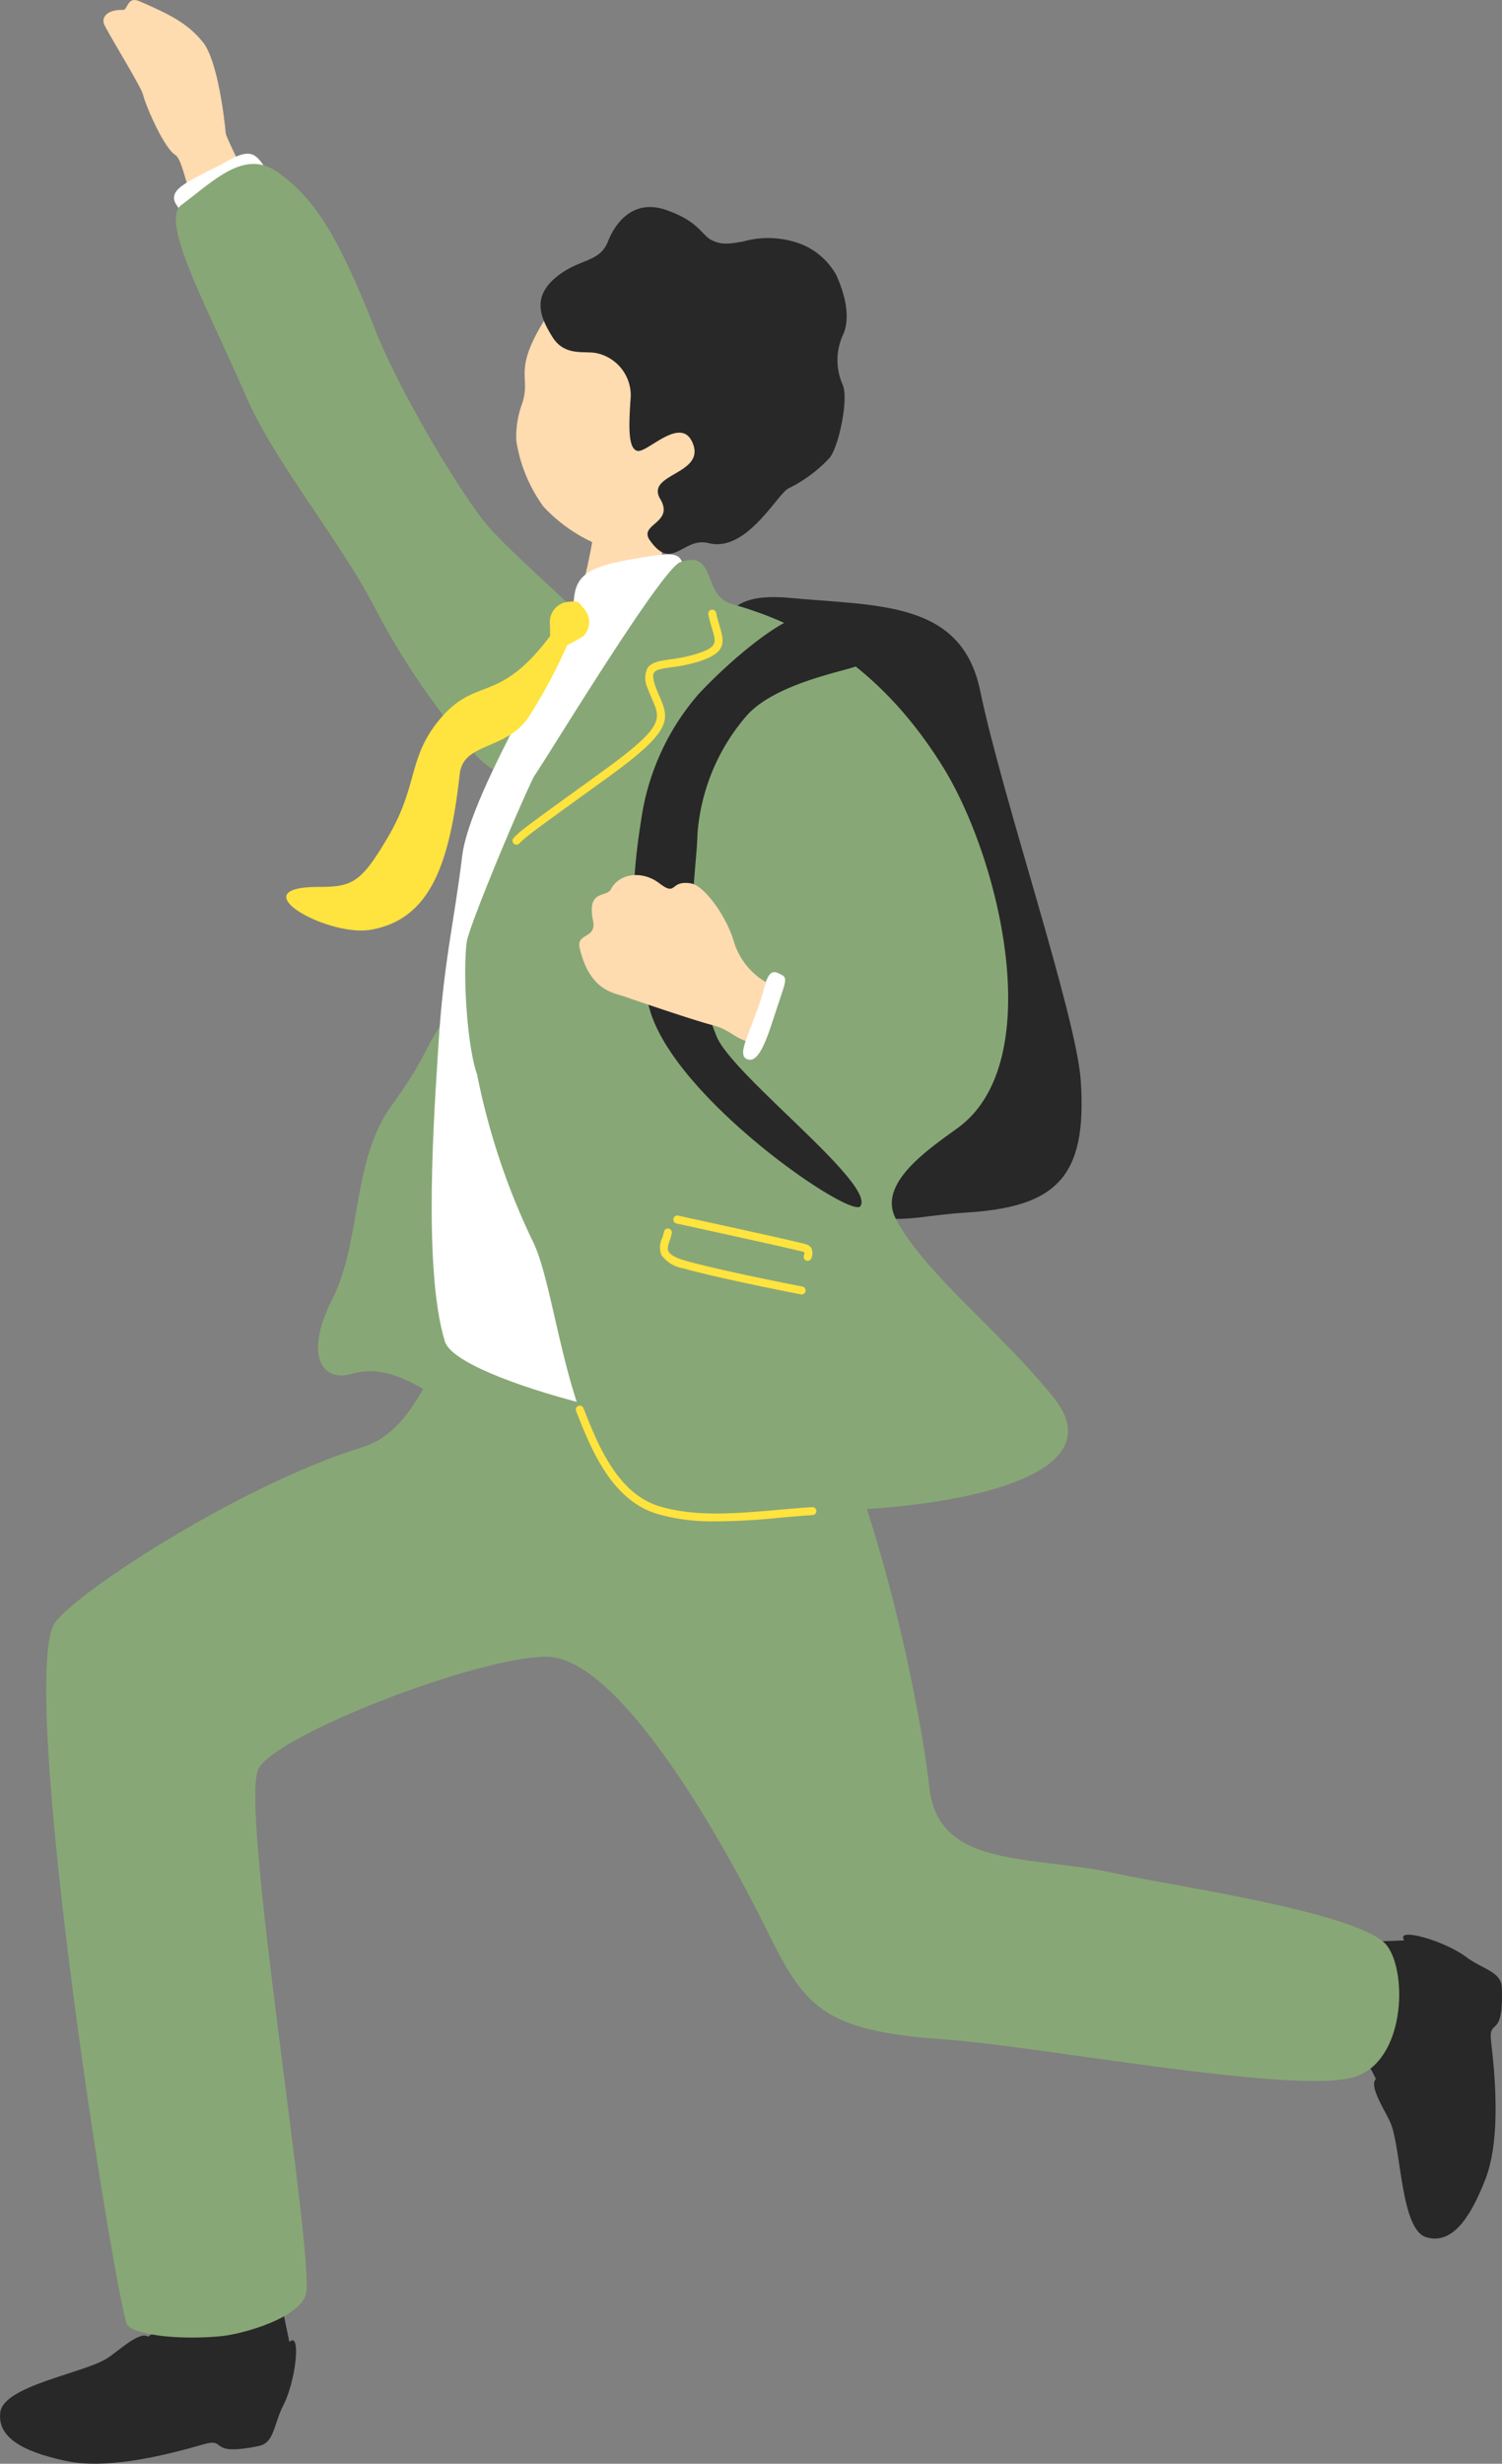 <svg id="グループ_109" data-name="グループ 109" xmlns="http://www.w3.org/2000/svg" xmlns:xlink="http://www.w3.org/1999/xlink" width="133.944" height="219.593" viewBox="0 0 133.944 219.593">
  <rect x="0" y="0" width="133.944" height="219.593" fill="#808080" stroke="none"/>
  <defs>
    <clipPath id="clip-path">
      <rect id="長方形_192" data-name="長方形 192" width="133.944" height="219.593" fill="none"/>
    </clipPath>
  </defs>
  <g id="グループ_108" data-name="グループ 108" clip-path="url(#clip-path)">
    <path id="パス_584" data-name="パス 584" d="M124.462,144.114c2.312,7.77,4.879,5.655,11.261,5.269,8.022-.486,10.935-3.016,10.325-11.787-.41-5.871-7.009-25.253-8.969-34.734-1.655-8.017-9.048-7.537-16.941-8.271-7.518-.7-6.879,3.554-5.833,13.739.358,3.476,7.376,26.438,10.156,35.785" transform="translate(-49.671 -41.298)" fill="#282828"/>
    <path id="パス_585" data-name="パス 585" d="M18.108.891c.45.023.385-1.248,1.451-.792,2.812,1.208,4.336,2,5.675,3.638s1.946,6.939,2.051,8.151c.049.559,5.217,10.673,5.814,12.3.923,2.027-2.517,4.963-5.918-.2-3.169-4.423-3.446-9.6-4.4-10.181s-2.55-4.137-2.882-5.4c-.193-.715-2.658-4.691-3.406-6.124-.412-.788.331-1.458,1.619-1.392" transform="translate(-7.155 0)" fill="#ffdbb0"/>
    <path id="パス_586" data-name="パス 586" d="M210.83,306.156c-5.537.218-10.347.59-15.418-1.007-4.761-1.5-3.543,10.795-.062,10.9a89.37,89.37,0,0,1,10.261.963c1.275.116,4.354,11.808,5.985,10.69,3.027-3.573,5.256-20.474-.765-21.543" transform="translate(-84.013 -133.277)" fill="#282828"/>
    <path id="パス_587" data-name="パス 587" d="M220.258,306.664c1.6,3.119,1.89,5.776,2.488,9.134.359,2.015-1.534-1.02-2.641.788-1.123,1.837-1.672,1.739-2.352,2.568-.581.709.961,2.928,1.365,3.939.941,2.355.888,9.419,3.14,10.119,2.531.785,4.146-2.267,5.252-5.052.669-1.685,1.439-4.989.555-12.337-.282-2.309,1.138-.056.951-4.866-.056-1.421-1.689-1.6-3.231-2.751-1.877-1.4-6.074-2.614-5.526-1.544" transform="translate(-95.089 -133.815)" fill="#282828"/>
    <path id="パス_588" data-name="パス 588" d="M29.923,359.586c-1.123-5.426-2.276-10.111-1.532-15.375.7-4.941-11.23-1.726-10.76,1.724a90.5,90.5,0,0,1,.732,10.281c.094,1.276-10.936,6.229-9.565,7.654,4.021,2.4,21.058,1.831,21.127-4.284" transform="translate(-3.792 -149.292)" fill="#282828"/>
    <path id="パス_589" data-name="パス 589" d="M25.891,370.21c-2.815,2.083-5.39,2.811-8.6,3.95-1.928.684.754-1.681-1.211-2.477-2-.807-1.99-1.364-2.919-1.9-.794-.458-2.733,1.427-3.66,1.99-2.171,1.316-9.149,2.419-9.47,4.756-.36,2.625,2.914,3.716,5.843,4.354,1.771.383,5.158.6,12.261-1.474,2.232-.653.244,1.114,4.955.142,1.392-.288,1.3-1.93,2.184-3.638,1.073-2.083,1.584-6.419.619-5.7" transform="translate(-0.001 -161.543)" fill="#282828"/>
    <path id="パス_590" data-name="パス 590" d="M62.359,159.874c-2.543,3.051-1.837,3.563-5.424,8.511S54.28,180.4,51.65,185.624s-.776,7.4,1.675,6.69c5.293-1.535,9.178,4.8,13.565,4.25s7.982-3.724,6.6-11.776-.845-21.6-3.226-22.664a20.448,20.448,0,0,0-7.909-2.252" transform="translate(-22.009 -69.855)" fill="#88a776"/>
    <path id="パス_591" data-name="パス 591" d="M32.519,24.877c-3.244,1.79-5.8,2.523-4.706,4.069s1.364,2.862,2.416,2.736c2.14-.253,8.192-2.923,6.5-4.757s-1.6-3.491-4.208-2.048" transform="translate(-12.04 -10.63)" fill="#fff"/>
    <path id="パス_592" data-name="パス 592" d="M68.653,72.308c-.406-3.06-9.249-9.9-12.9-14C53.763,56.081,48,46.753,45.6,40.663c-3.584-9.128-5.681-11.8-8.648-13.955s-5.734.784-8.611,2.91c-1.948,1.438,2.341,9.123,5.773,17.057,2.454,5.671,8.249,12.7,11.334,18.542a66.158,66.158,0,0,0,9.2,13.475c5.274,5.676,12.2-2.741,14-6.383" transform="translate(-12.172 -11.342)" fill="#88a776"/>
    <path id="パス_593" data-name="パス 593" d="M44.232,211.076c-2.318.82-3.4,8.4-8.663,10.03C24.341,224.579,9.245,234.574,8,236.939c-2.956,5.631,4.529,54.491,6.451,62.218.263,1.057,4.587,1.594,8.5,1.2,1.967-.2,6.93-1.617,7.522-3.716.866-3.064-5.982-43.62-4.217-46.867,1.654-3.047,19.493-9.951,25.646-9.973,7.038-.025,17.061,19.061,19.538,24.087,3.491,7.078,4.955,9.267,16.089,10.03,8.1.555,31.142,4.946,36.423,3.35,4.553-1.377,4.786-9.239,2.948-11.7-2.227-2.977-19.867-5.462-24.089-6.427-7.411-1.7-15.914-.311-16.73-7.645-.966-8.69-6.1-32.916-12.95-39.511-1.823-1.754-28.9-.917-28.9-.917" transform="translate(-3.199 -92.139)" fill="#88a776"/>
    <path id="パス_594" data-name="パス 594" d="M91.165,76.025c.318,0,4.48.352,4.877.315.154.715-.113,6.236.493,6.976,2.447,2.977,3.6,11.486,2.785,13.669-.519.757-14.972,4.58-14,.645.563-2.27,3.791-9.29,5.04-17.863.186-1.278.8-3.266.8-3.742" transform="translate(-37.26 -33.218)" fill="#ffdbb0"/>
    <path id="パス_595" data-name="パス 595" d="M91.441,90.1c-1.077-1.862-.289-2.675-3.244-2.238-5.607.829-6.995,1.434-7.159,4.077-.178,2.852-9.222,16.686-9.952,22.722-.72,5.949-1.666,9.466-2.119,16.879-.334,5.438-1.427,19.816.577,26.357,1.092,3.566,22.554,8.654,27.967,7.726s9.149-45.229,8.308-55.006S95.387,96.027,91.441,90.1" transform="translate(-29.873 -38.339)" fill="#fff"/>
    <path id="パス_596" data-name="パス 596" d="M100.55,62.537c-2.914,3.112-6.564,4.157-9.29,3.547a14.061,14.061,0,0,1-7.071-4.106A13.493,13.493,0,0,1,81.764,56.1a8.554,8.554,0,0,1,.5-3.247c.877-2.482-.9-2.834,2.061-7.577.9-1.441,5.9-7.856,13.335-6.615,6.535,1.092,8.987,17.364,2.887,23.878" transform="translate(-35.723 -16.822)" fill="#ffdbb0"/>
    <path id="パス_597" data-name="パス 597" d="M100.754,35.664c.815.409,1.276.492,2.963.172a8.223,8.223,0,0,1,5.265.294,6.23,6.23,0,0,1,3.028,2.755c.374.858,1.382,3.266.633,5.15a5.418,5.418,0,0,0-.1,4.546c.583,1.238-.342,5.542-1.14,6.531a12.468,12.468,0,0,1-3.653,2.724c-.995.442-3.745,5.761-7.145,4.893-2.29-.584-3.249,2.593-5.253-.263-1.014-1.447,2.221-1.515.937-3.667-1.369-2.292,4.118-2.163,2.872-5.033-1.056-2.434-4.049.963-4.918.74-.832-.213-.778-2.166-.587-4.861A3.85,3.85,0,0,0,90.7,45.816c-1.1-.282-2.9.351-4.036-1.473s-1.759-3.544.288-5.275,3.9-1.282,4.668-3.215,2.431-3.772,5.18-2.82,3.041,2.007,3.95,2.629" transform="translate(-37.408 -14.32)" fill="#282828"/>
    <path id="パス_598" data-name="パス 598" d="M90.155,95.884c-.5-.525-.409-.778-1.285-.657a1.808,1.808,0,0,0-1.789,1.851c.07,1.153-.146,1.926.667,2.14.671.175,1.723-.6,2.3-.9a1.785,1.785,0,0,0,.113-2.432" transform="translate(-38.048 -41.596)" fill="#ffe33f"/>
    <path id="パス_599" data-name="パス 599" d="M70.927,99.121a47.005,47.005,0,0,1-3.91,7.58c-2,3.125-5.881,2.285-6.207,5.185-.9,8.014-2.622,12.931-7.91,13.869-3.876.687-11.884-3.835-4.617-3.815,2.993.008,3.779-.45,6.141-4.468,2.657-4.522,1.78-6.977,4.464-10.3,3.418-4.233,5.339-1.218,10.237-7.939,1.146-1.577,2.238-1.244,1.8-.113" transform="translate(-19.812 -42.89)" fill="#ffe33f"/>
    <path id="パス_600" data-name="パス 600" d="M79.827,107.9C80.9,106.4,91.172,89.43,92.856,88.833c3.277-1.164,1.919,2.984,4.617,3.736,9.108,2.54,14.785,8.084,18.741,14.4,5.141,8.2,9.488,26.361,1.414,32.272-2.493,1.824-7.163,4.891-5.589,8.029,2.4,4.779,9.564,10.3,14.149,16.067,5.773,7.256-9.75,10.007-21.48,10.059-8.084.036-12.29,2.511-17.462-2.518-4.657-5.481-5.47-17.046-7.448-21.325a62.2,62.2,0,0,1-5.06-15.064c-.873-2.458-1.289-8.744-.925-11.8.217-1.446,4.542-11.808,6.013-14.788" transform="translate(-32.194 -38.726)" fill="#88a776"/>
    <path id="パス_601" data-name="パス 601" d="M81.491,117.477a.355.355,0,0,0,.282-.109c.583-.615,1.153-1.026,6.6-4.958l1.264-.913c5.711-4.127,5.57-5.129,4.659-7.2-.126-.285-.262-.594-.386-.947-.211-.594-.252-1-.128-1.207.176-.289.8-.379,1.6-.492a14.1,14.1,0,0,0,2.359-.492c2.482-.788,2.348-1.672,1.9-3.166-.1-.338-.217-.721-.309-1.162a.356.356,0,1,0-.7.128l0,.017c.1.463.217.866.324,1.222.394,1.314.5,1.667-1.432,2.282a13.281,13.281,0,0,1-2.245.465c-.979.14-1.752.25-2.1.828a2.1,2.1,0,0,0,.065,1.812c.13.37.273.7.4.995.742,1.685,1.048,2.381-4.425,6.336l-1.262.913c-5.49,3.966-6.065,4.382-6.695,5.044a.356.356,0,0,0,.235.6" transform="translate(-35.462 -42.184)" fill="#ffe33f"/>
    <path id="パス_602" data-name="パス 602" d="M117.15,200.341a.356.356,0,0,0,.072-.706c-1.52-.285-7.735-1.533-10.417-2.3-.845-.242-1.355-.521-1.516-.828-.135-.258-.023-.586.106-.967a4.517,4.517,0,0,0,.186-.657.355.355,0,0,0-.287-.412.36.36,0,0,0-.412.288,3.682,3.682,0,0,1-.158.552,1.854,1.854,0,0,0-.062,1.525,2.977,2.977,0,0,0,1.95,1.182c2.7.774,8.953,2.031,10.481,2.317a.313.313,0,0,0,.056.006" transform="translate(-45.672 -84.97)" fill="#ffe33f"/>
    <path id="パス_603" data-name="パス 603" d="M118.622,196.449a.356.356,0,0,0,.352-.269,1.111,1.111,0,0,0-.026-.872c-.169-.275-.465-.344-.915-.448l-.3-.071c-1.2-.3-6.631-1.486-9.243-2.057l-1.408-.308a.356.356,0,0,0-.152.7l1.408.308c2.608.572,8.035,1.76,9.223,2.053l.309.073a2.262,2.262,0,0,1,.476.137,1.233,1.233,0,0,1-.065.315.356.356,0,0,0,.257.432h0a.313.313,0,0,0,.079.011" transform="translate(-46.601 -84.075)" fill="#ffe33f"/>
    <path id="パス_604" data-name="パス 604" d="M103.161,232.824a59.262,59.262,0,0,0,6.266-.332c.961-.084,1.927-.169,2.892-.233a.355.355,0,0,0,.33-.377.361.361,0,0,0-.378-.33c-.97.064-1.94.149-2.907.233-3.865.338-7.512.657-10.708-.306-3.735-1.126-5.472-5.474-6.62-8.352l-.159-.4a.354.354,0,1,0-.657.265l.158.394c1.2,3.005,3.012,7.545,7.075,8.77a17.469,17.469,0,0,0,4.707.665" transform="translate(-39.846 -97.223)" fill="#ffe33f"/>
    <path id="パス_605" data-name="パス 605" d="M120.387,101.883c.61-.413-1.009-3.378-4.491-4.407-1.431-.425-6.042,3.043-9.712,6.926a21.755,21.755,0,0,0-5.148,11.238c-1.151,7.146-.756,11.414.746,16.862,2.211,8.014,18,18.754,18.8,17.578,1.368-2-11.448-11.694-12.828-15.143-3.28-8.2-1.8-14.044-1.7-18.043a18.159,18.159,0,0,1,4.373-10.516c2.646-3.015,9.357-4.084,9.963-4.494" transform="translate(-43.855 -42.576)" fill="#282828"/>
    <path id="パス_606" data-name="パス 606" d="M107.055,153.463c-1.533-.425-1.908-1.182-3.385-1.559s-5.394-1.7-7.9-2.561c-1.019-.349-3.092-.544-3.986-4.3-.338-1.414,1.528-.8,1.188-2.467-.572-2.815,1.207-2.024,1.6-2.8.676-1.351,2.707-1.751,4.318-.522s.878-.318,2.83.01c1.176.2,3.191,2.946,3.85,5.306a6.312,6.312,0,0,0,3.654,3.9c1.051.5-1.383,5.215-2.167,5" transform="translate(-40.086 -60.523)" fill="#ffdbb0"/>
    <path id="パス_607" data-name="パス 607" d="M119.634,155.083c-.973,3.711-2.633,6.069-1.623,6.538.931.432,1.6-1.119,2.428-3.711.953-2.98,1.324-3.484.684-3.792-.454-.217-1.05-.712-1.489.965" transform="translate(-51.427 -67.236)" fill="#fff"/>
  </g>
</svg>
